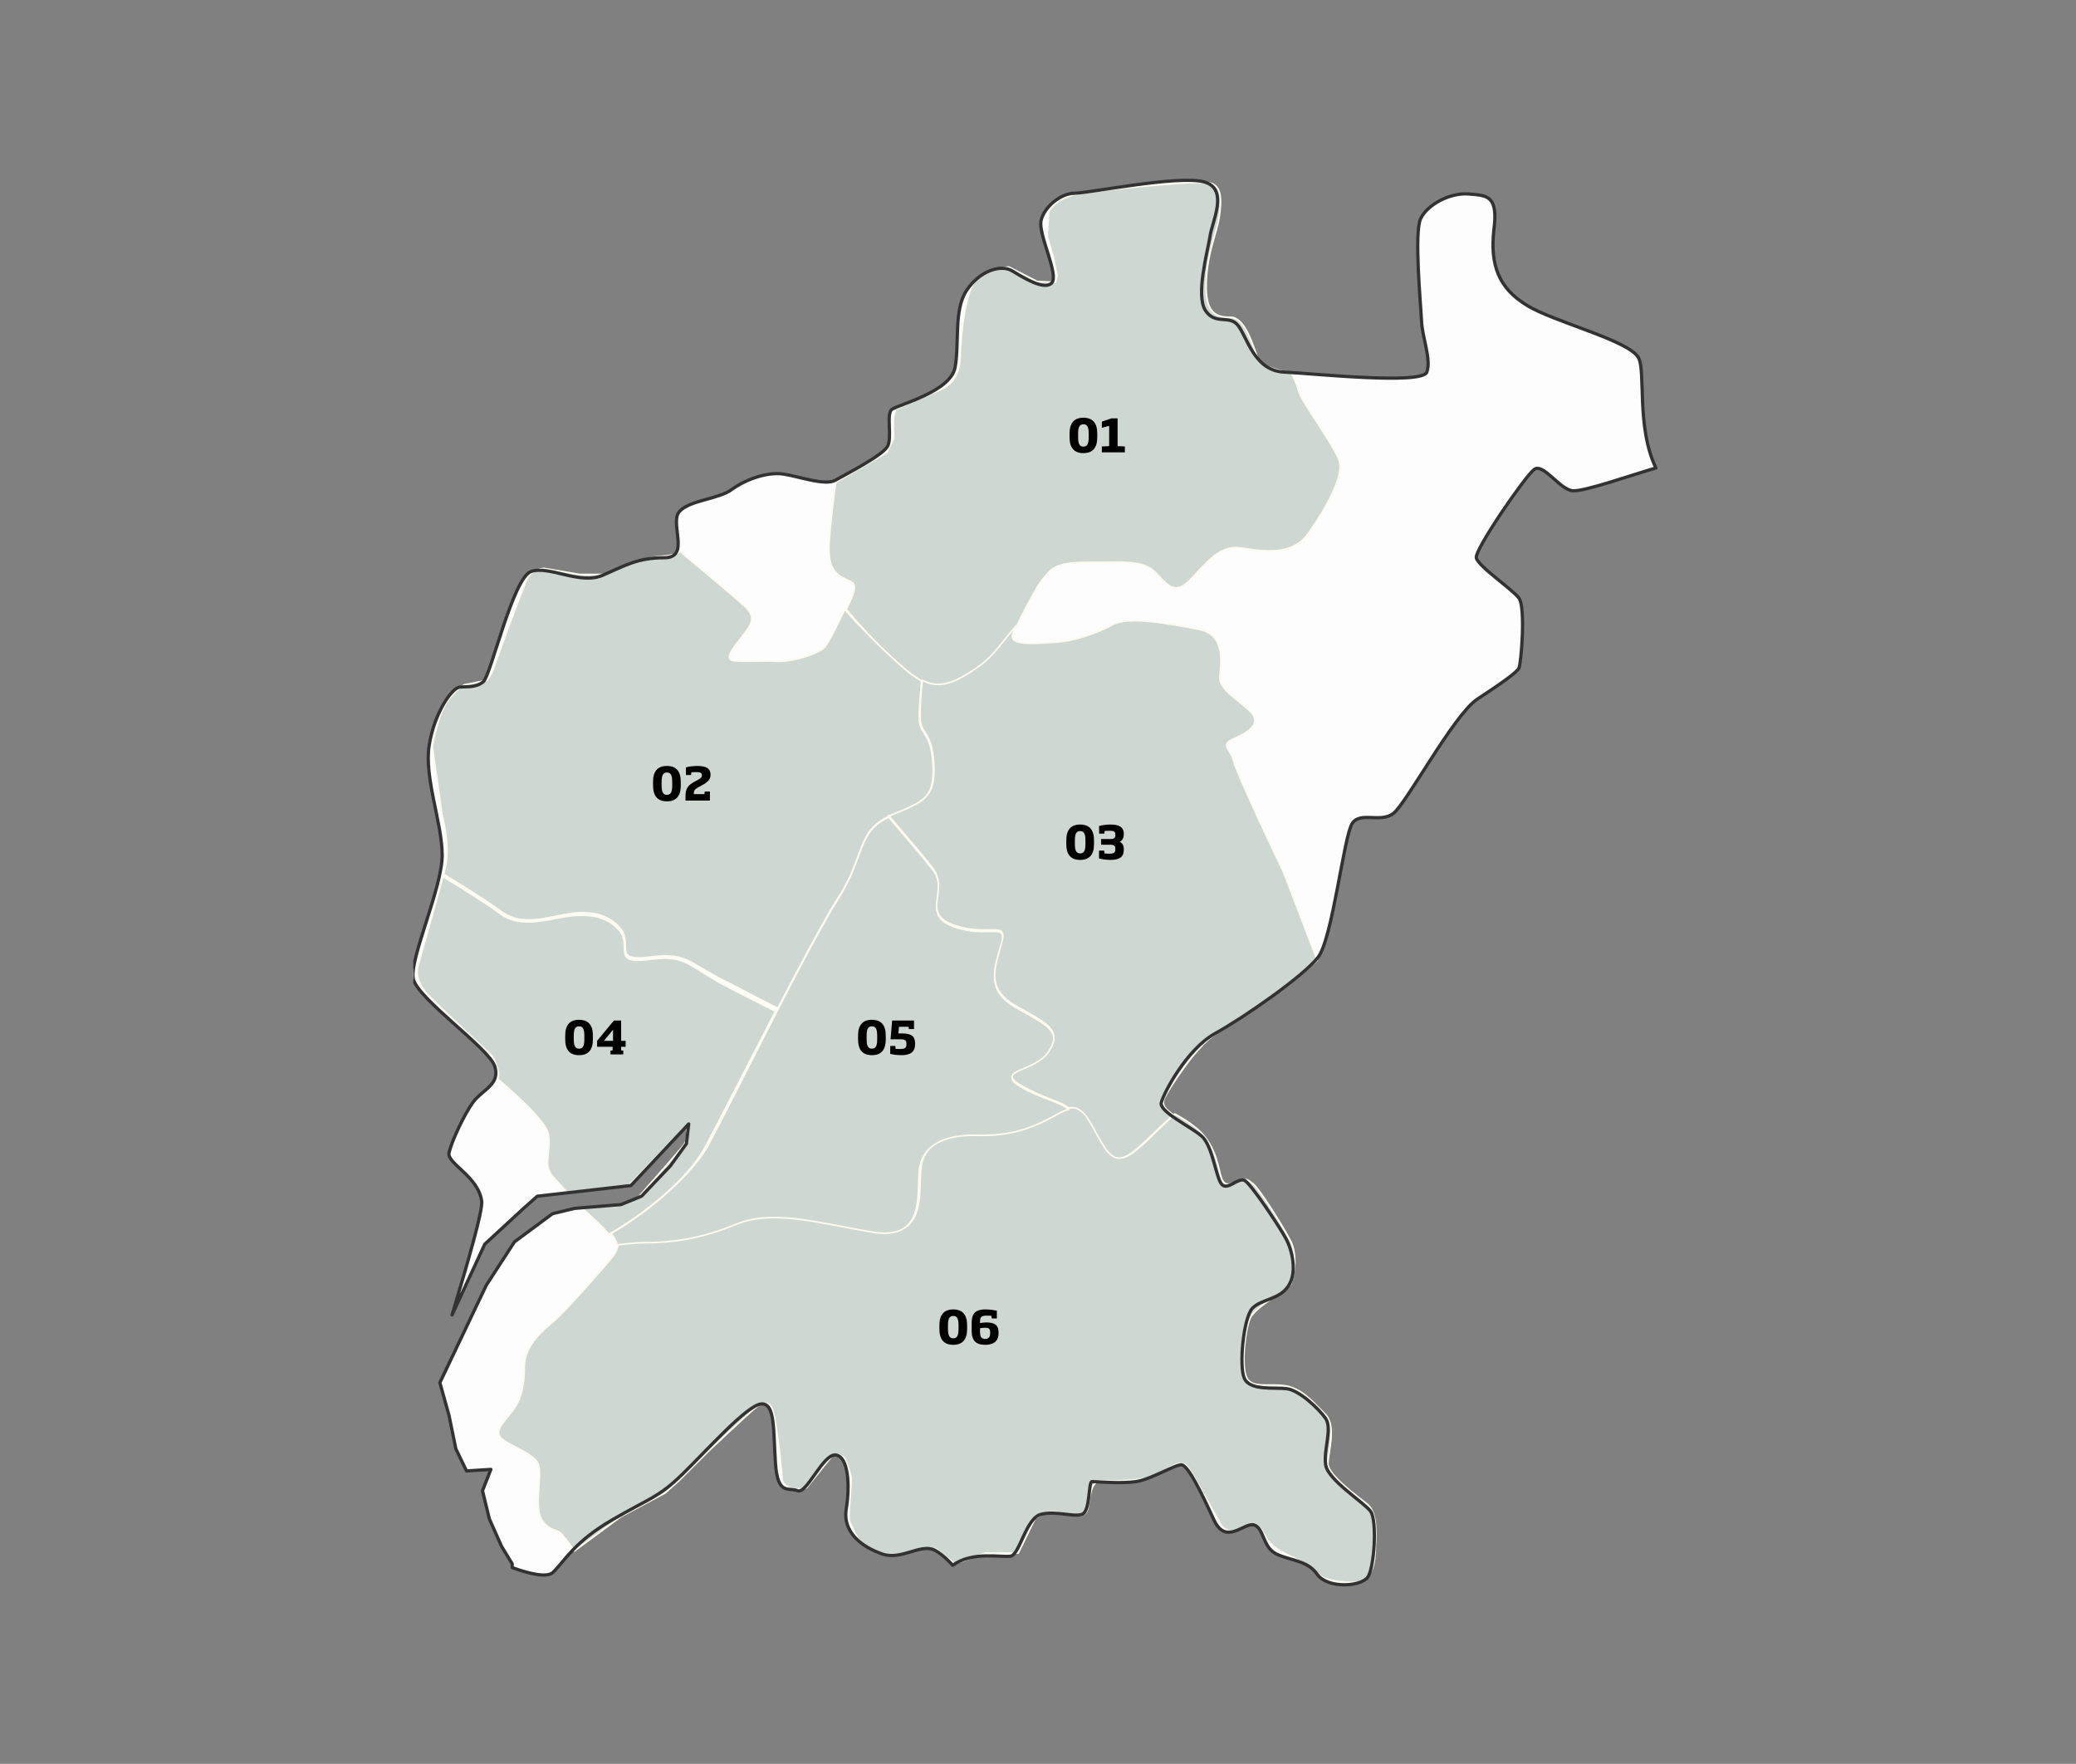 <svg width="638" height="542" viewBox="0 0 638 542" fill="none" xmlns="http://www.w3.org/2000/svg">
<rect x="0" y="0" width="638" height="542" fill="#808080" stroke="none"/>
<g clip-path="url(#clip0)">
<path d="M160.91 371.316L165.119 367.575L193.884 364.301L211.658 345.36L210.956 351.44L206.045 358.221L197.158 367.575L190.844 370.147L176.578 371.316L169.796 372.953L158.103 381.605L149.451 394.933L135.185 424.864L137.991 434.919L140.096 445.208L143.37 451.989L150.854 451.522L148.281 458.069L150.386 466.721L154.128 475.139L157.402 480.517V481.687C162.547 483.557 168.159 484.96 170.03 483.09C173.772 479.348 176.578 473.736 188.271 466.955C199.965 460.174 202.303 460.174 209.553 453.159C216.803 446.143 229.431 431.879 233.874 431.412C238.318 430.944 237.616 439.596 238.318 449.651C239.019 459.706 242.293 456.9 245.1 458.069C247.906 459.238 252.817 446.845 256.793 447.079C260.768 447.547 261.236 456.432 260.067 463.681C258.898 470.93 264.978 475.373 271.058 477.478C277.139 479.582 282.751 474.204 287.195 476.308C288.598 477.01 290.703 478.647 292.807 480.985C298.888 476.542 307.775 478.647 310.581 478.179C313.387 477.711 315.258 466.487 319.935 465.318C324.613 464.149 329.757 466.253 332.564 465.318C335.136 464.383 334.435 455.263 335.604 455.263C336.773 455.263 344.491 455.965 349.168 455.263C353.845 454.562 361.329 449.885 363.2 450.119C365.304 450.586 369.28 458.771 373.022 466.955C376.764 475.139 382.376 467.656 385.416 468.592C388.457 469.527 387.989 475.373 392.198 477.478C396.408 479.582 401.787 479.348 404.827 483.791C408.101 488.234 418.157 487.532 420.262 484.726C422.366 482.154 423.302 467.189 421.197 464.383C419.092 461.577 408.101 454.795 407.399 450.119C406.698 445.442 409.504 439.128 407.399 435.855C405.061 432.581 399.214 427.203 395.472 426.735C391.731 426.267 384.013 427.437 382.376 423.461C380.739 419.72 382.142 404.754 384.949 401.948C387.755 399.142 393.134 399.376 395.94 395.167C398.747 390.958 397.109 384.177 395.239 380.669C393.368 377.162 384.247 363.365 382.376 362.664C380.271 361.962 377.465 365.704 375.594 364.067C373.723 362.43 372.788 352.141 369.28 349.101C365.772 346.062 356.184 341.619 356.885 338.813C357.587 336.007 364.603 322.444 373.49 317.534C382.376 312.623 400.851 299.762 405.061 294.15C409.504 288.538 413.012 256.736 415.585 252.995C418.157 249.253 424.237 252.995 428.213 249.955C432.189 246.915 446.688 219.79 453.938 214.88C461.421 209.969 466.099 206.695 466.8 205.292C467.502 203.889 468.905 186.585 466.8 183.779C464.695 180.973 454.172 173.958 453.704 171.386C453.236 168.814 468.671 146.365 471.477 144.261C474.284 142.156 479.429 150.575 483.404 150.808C486.912 151.042 500.944 146.132 508.895 143.793C502.815 131.166 505.855 114.096 503.516 109.887C500.476 104.509 477.324 98.897 469.139 93.752C460.72 88.608 457.913 81.593 459.083 70.836C460.486 60.08 457.212 60.08 451.365 59.612C445.519 59.145 438.737 62.886 436.632 67.095C434.527 71.304 436.632 93.519 436.866 98.663C437.1 103.807 439.906 110.355 438.503 114.33C437.1 118.305 403.891 114.798 394.537 114.33C385.416 113.862 383.312 103.573 380.505 100.066C377.933 96.558 373.49 100.066 370.449 95.389C367.409 90.713 371.151 77.15 371.852 72.707C372.32 68.498 377.933 57.975 369.982 55.871C362.03 53.766 334.435 59.378 330.225 59.378C326.016 59.378 320.871 63.587 319.935 67.796C319 72.006 325.548 84.399 323.209 86.971C320.871 89.309 314.557 85.334 311.049 83.23C307.541 81.125 300.993 83.23 297.017 89.309C293.041 95.389 294.912 105.444 293.509 112.927C292.106 120.41 275.969 124.385 274.099 125.788C272.228 127.191 274.332 134.674 272.695 137.246C271.058 140.052 260.067 145.664 256.793 147.535C253.519 149.405 245.567 146.366 240.656 145.664C235.745 144.962 229.197 147.301 224.988 150.341C221.012 153.381 212.125 153.614 208.851 157.122C205.577 160.63 212.359 171.386 204.174 171.386C195.989 171.386 192.247 173.724 185.231 176.764C178.215 179.804 168.861 173.724 163.248 175.595C157.636 177.466 150.854 207.631 148.515 209.501C146.176 211.372 143.604 210.904 141.265 211.138C138.927 211.372 133.548 218.855 131.911 228.91C130.274 238.965 135.887 252.761 135.887 262.816C135.887 272.871 125.831 294.618 127 300.697C128.169 306.777 150.152 321.976 152.023 327.589C153.894 333.201 148.281 334.837 145.475 338.579C142.669 342.32 138.693 350.972 137.991 354.246C137.29 357.52 147.112 361.495 148.047 369.211C148.281 372.251 144.072 386.983 138.927 404.053L148.983 382.306L160.91 371.316Z" fill="#FDFDFD"/>
<path d="M274.333 202.252C284.155 211.138 287.663 213.944 300.058 205.526C305.67 201.785 308.243 196.64 312.452 192.431C314.791 187.521 318.766 179.804 320.871 177.466C323.21 174.894 323.911 172.789 334.435 172.789C344.959 172.789 351.039 172.087 354.781 175.595C358.523 179.103 360.628 183.779 366.24 177.7C371.853 171.62 375.361 167.645 380.974 168.346C386.586 169.048 396.876 171.62 402.255 163.669C407.634 155.953 413.012 146.366 411.609 141.689C410.206 137.012 400.384 124.151 399.215 120.41C398.045 116.668 396.876 114.564 396.876 114.564C396.876 114.564 387.989 113.395 386.586 110.121C385.183 106.847 382.844 97.494 378.167 97.494C373.49 97.494 370.45 96.091 370.684 86.971C370.917 77.852 373.958 71.538 374.659 66.861C375.361 61.951 375.829 56.572 371.151 56.105C366.474 55.637 345.427 57.742 339.58 58.443C333.734 59.378 325.081 59.378 322.274 65.224L321.807 72.473L323.678 79.021L324.847 84.633L324.379 86.737L318.766 86.503L310.114 82.061C310.114 82.061 300.525 82.294 298.187 89.076C295.848 95.857 295.38 104.275 295.147 107.315C294.913 110.121 295.848 116.902 288.598 119.942C281.583 122.982 275.268 125.788 275.268 125.788L274.567 128.126V134.908L272.462 139.117L256.793 148.236C256.793 148.236 255.624 157.122 255.156 162.5C254.689 167.878 253.987 173.257 257.261 176.297C260.535 179.336 264.043 177.7 261.938 183.078C261.47 184.247 260.769 185.884 260.067 187.287C263.809 191.73 269.188 197.576 274.333 202.252Z" fill="#CFD7D3" stroke="#FDFAF0" stroke-width="0.5" stroke-miterlimit="10"/>
<path d="M337.212 134.408V133.19C337.212 130.082 335.868 128.36 332.956 128.36C330.044 128.36 328.7 130.082 328.7 133.19V134.408C328.7 137.516 330.044 139.238 332.956 139.238C335.868 139.238 337.212 137.516 337.212 134.408ZM334.58 134.408C334.58 136.662 333.964 137.236 332.956 137.236C331.962 137.236 331.332 136.662 331.332 134.408V133.19C331.332 130.936 331.962 130.376 332.956 130.376C333.964 130.376 334.58 130.936 334.58 133.19V134.408ZM345.696 139V137.194L343.47 137.082V128.556H341.58L338.626 129.55V131.454L340.866 130.866V137.082L338.626 137.194V139H345.696Z" fill="black"/>
<path d="M188.739 385.58C186.166 388.854 173.772 402.884 170.498 405.69C167.224 408.496 161.143 413.172 161.143 419.954C161.143 426.735 159.74 430.944 156.934 434.218C154.128 437.725 151.555 440.297 154.595 442.402C157.635 444.74 164.651 446.845 165.587 450.352C166.522 453.86 163.95 463.915 166.756 467.422C169.562 470.93 170.966 469.527 172.603 471.398C174.24 473.268 176.578 476.542 176.578 476.542L190.844 466.019L204.408 458.771L208.851 454.795L217.738 445.91C217.738 445.91 230.366 433.984 232.471 432.347C234.576 430.71 235.979 430.944 236.914 432.113C238.785 434.919 240.422 455.029 240.422 455.029C240.422 455.029 241.358 457.134 243.462 457.368C245.801 457.835 247.906 457.134 247.906 457.134C247.906 457.134 254.22 449.183 255.623 447.546C257.026 445.91 259.599 448.014 259.599 448.014C259.599 448.014 261.002 451.288 261.47 453.626C261.938 455.964 260.3 466.253 261.236 467.89C262.171 469.761 262.873 472.099 264.978 474.204C267.082 476.074 270.59 477.477 274.8 477.711C279.009 477.945 281.582 475.841 283.453 475.607C285.324 475.373 287.896 476.074 287.896 476.074L293.509 480.517L302.863 477.244H312.919L318.064 466.721C318.064 466.721 320.87 464.149 324.846 464.616C328.822 465.084 333.733 467.656 334.434 462.98C335.136 458.303 335.604 454.795 338.878 455.029C342.152 455.029 350.337 455.263 354.78 453.392C359.224 451.522 362.966 447.313 365.538 451.522C368.11 455.497 374.659 467.656 374.659 467.656C374.659 467.656 376.529 471.865 380.505 469.995C384.481 468.124 386.118 466.955 388.456 471.398C390.795 475.841 394.303 477.01 398.98 479.348C403.657 481.453 404.125 483.791 407.165 484.96C410.205 486.129 417.455 486.831 419.092 485.662C420.729 484.493 422.366 482.388 422.6 477.244C422.834 472.099 423.536 465.084 420.262 462.278C416.754 459.472 408.335 453.392 408.101 449.885C408.101 446.377 410.907 437.959 407.165 434.452C403.423 430.71 399.916 426.501 394.771 425.8C389.626 425.098 384.715 426.735 383.078 423.227C381.441 419.72 382.61 408.496 384.247 404.988C385.884 401.481 395.94 396.102 396.642 394.699C397.343 393.296 399.214 386.047 396.408 380.903C393.601 375.759 387.287 365.704 385.182 363.833C383.078 362.196 382.844 361.962 380.271 363.132C377.699 364.067 376.296 364.535 375.36 361.962C374.425 359.39 373.957 352.609 368.578 347.464C366.006 345.126 363.199 343.489 361.095 342.32C349.635 352.609 345.192 360.092 340.281 352.843C335.136 345.36 334.201 336.708 325.548 341.852C316.895 346.997 310.347 348.634 300.525 348.4C290.702 348.166 283.687 351.206 282.985 359.39C282.283 367.341 284.622 381.137 268.252 378.097C251.881 375.057 237.85 371.082 226.624 375.759C215.399 380.435 205.811 381.371 199.497 381.371C197.158 381.371 193.65 381.605 190.142 382.072C189.674 383.475 189.441 384.411 188.739 385.58Z" fill="#CFD7D3" stroke="#FDFAF0" stroke-width="0.5" stroke-miterlimit="10"/>
<path d="M297.212 408.408V407.19C297.212 404.082 295.868 402.36 292.956 402.36C290.044 402.36 288.7 404.082 288.7 407.19V408.408C288.7 411.516 290.044 413.238 292.956 413.238C295.868 413.238 297.212 411.516 297.212 408.408ZM294.58 408.408C294.58 410.662 293.964 411.236 292.956 411.236C291.962 411.236 291.332 410.662 291.332 408.408V407.19C291.332 404.936 291.962 404.376 292.956 404.376C293.964 404.376 294.58 404.936 294.58 407.19V408.408ZM306.872 409.78V409.346C306.872 406.868 305.22 406.364 303.05 406.364C302.518 406.364 301.692 406.448 301.188 406.56V406.224C301.188 404.908 301.384 404.264 303.204 404.264C303.68 404.264 304.212 404.292 304.66 404.306L304.8 405.132H306.354V402.766C305.794 402.626 304.338 402.36 302.896 402.36C299.396 402.36 298.612 403.97 298.612 406.616V408.912C298.612 411.95 299.928 413.238 302.798 413.238C304.926 413.238 306.872 412.412 306.872 409.78ZM304.296 409.78C304.296 410.928 303.68 411.418 302.812 411.418C301.762 411.418 301.188 410.984 301.188 409.36V408.156C301.748 408.03 302.378 407.988 302.77 407.988C303.792 407.988 304.296 408.24 304.296 409.388V409.78Z" fill="black"/>
<path d="M199.029 294.852C187.804 296.255 194.352 290.643 190.376 285.966C186.401 281.289 180.32 280.354 171.901 281.991C163.482 283.628 158.337 284.329 153.192 280.354C151.088 278.717 143.838 274.04 136.121 269.364C133.782 278.015 128.403 296.956 128.403 296.956C128.403 296.956 127 300.931 131.443 305.608C135.887 310.285 151.322 324.549 151.322 324.549C151.322 324.549 154.128 329.927 152.959 331.564C156.7 334.604 163.716 341.151 165.821 343.957C168.16 346.763 169.095 348.166 168.627 353.077C168.16 357.987 167.692 359.157 170.498 362.197C173.304 365.236 174.24 366.406 174.24 366.406L193.183 364.301L210.956 345.828C210.956 345.828 211.658 349.803 210.255 351.674C209.085 353.311 196.223 367.809 196.223 367.809L190.61 370.147L178.917 371.316C178.917 371.316 181.957 373.888 184.998 376.928C185.699 377.63 186.401 378.565 187.102 379.267C196.457 374.122 210.956 363.132 216.803 352.375C220.778 344.893 229.665 327.589 238.318 310.753C231.77 307.479 224.988 303.971 221.012 301.867C210.488 295.787 210.255 293.449 199.029 294.852Z" fill="#CFD7D3" stroke="#FDFAF0" stroke-width="0.5" stroke-miterlimit="10"/>
<path d="M273.163 250.89C283.219 246.681 287.428 245.746 286.727 234.756C286.025 223.765 282.283 226.571 282.517 219.556C282.517 216.984 282.985 213.009 283.219 209.268C280.646 207.865 277.84 205.526 274.332 202.252C269.187 197.576 263.808 191.964 259.599 187.287C257.26 192.197 254.454 198.043 253.051 199.213C251.18 200.849 243.93 203.422 238.785 203.188C233.64 202.954 227.326 203.422 225.221 202.954C223.117 202.486 224.286 200.382 227.794 195.939C231.302 191.496 232.237 189.859 229.197 186.585C225.923 183.546 211.891 171.854 211.891 171.854L209.085 169.515C209.085 169.515 207.448 170.685 203.472 170.918C197.392 171.152 185.699 176.53 185.699 176.53H178.215L167.224 174.66C167.224 174.66 163.716 174.894 162.313 177.232C160.91 179.57 151.087 206.929 151.087 206.929L149.684 209.034L142.668 210.437C142.668 210.437 138.225 213.243 136.12 217.919C134.015 222.596 132.846 229.377 132.846 229.377L135.886 250.657C135.886 250.657 138.459 259.776 136.822 266.557C136.588 267.259 136.588 267.96 136.354 268.662C144.072 273.339 151.321 278.015 153.426 279.652C158.571 283.627 163.716 283.16 172.135 281.289C180.554 279.418 186.634 280.588 190.61 285.264C194.586 289.941 188.037 295.553 199.263 294.15C210.488 292.747 210.722 295.085 221.713 300.931C225.923 303.036 232.471 306.543 239.019 309.817C246.503 295.553 253.752 281.757 257.728 275.677C265.913 263.05 263.341 255.333 273.163 250.89Z" fill="#CFD7D3" stroke="#FDFAF0" stroke-width="0.5" stroke-miterlimit="10"/>
<path d="M209.212 241.408V240.19C209.212 237.082 207.868 235.36 204.956 235.36C202.044 235.36 200.7 237.082 200.7 240.19V241.408C200.7 244.516 202.044 246.238 204.956 246.238C207.868 246.238 209.212 244.516 209.212 241.408ZM206.58 241.408C206.58 243.662 205.964 244.236 204.956 244.236C203.962 244.236 203.332 243.662 203.332 241.408V240.19C203.332 237.936 203.962 237.376 204.956 237.376C205.964 237.376 206.58 237.936 206.58 240.19V241.408ZM218.172 246V243.228H216.604L216.478 244.026H213.23V243.9C213.23 242.752 213.524 242.444 215.484 241.436C217.64 240.302 218.368 239.462 218.368 238.048C218.368 236.2 217.122 235.36 214.28 235.36C213.09 235.36 211.494 235.57 210.794 235.808V238.16H212.362L212.488 237.306C212.978 237.278 213.51 237.25 213.846 237.25C215.26 237.25 215.708 237.488 215.708 238.188C215.708 238.846 215.54 239.112 213.79 240.008C211.466 241.254 210.668 242.136 210.668 244.712V246H218.172Z" fill="black"/>
<path d="M315.726 335.071C303.799 328.991 317.831 330.395 322.274 323.613C326.717 316.832 321.572 314.961 312.218 309.583C302.863 304.205 305.67 298.125 307.774 290.409C309.879 282.926 303.799 288.538 293.275 284.796C282.517 281.055 292.34 274.04 286.493 267.025C283.921 263.751 278.542 257.438 273.163 251.124C263.341 255.567 265.913 263.05 257.494 276.378C248.841 289.707 224.988 338.345 217.504 352.141C211.424 362.664 197.158 373.654 187.804 379.032C188.739 380.202 189.441 381.371 189.675 382.54C193.183 382.072 196.69 381.838 199.029 381.838C205.577 381.838 214.932 380.903 226.157 376.226C237.382 371.55 251.414 375.759 267.784 378.565C284.155 381.371 281.816 367.808 282.517 359.858C283.219 351.907 290.235 348.634 300.057 348.868C309.879 349.101 316.427 347.231 325.08 342.32C326.25 341.619 327.419 341.151 328.354 340.917C326.25 338.813 322.508 338.345 315.726 335.071Z" fill="#CFD7D3" stroke="#FDFAF0" stroke-width="0.5" stroke-miterlimit="10"/>
<path d="M339.814 353.077C344.725 360.092 349.168 352.843 360.627 342.554C358.289 340.917 356.885 339.748 357.821 337.41C359.926 333.434 368.111 320.807 373.957 317.534C379.804 314.26 395.005 303.737 397.811 301.165C400.851 298.827 404.827 295.085 404.827 295.085L394.537 268.194C394.537 268.194 379.804 237.328 379.102 233.82C378.401 230.313 374.659 228.91 379.102 227.039C383.546 225.168 387.755 222.362 384.481 218.855C381.207 215.347 374.659 212.074 374.893 208.098C375.127 204.123 376.997 195.003 368.345 193.367C359.692 191.73 346.829 189.158 341.918 191.964C337.007 194.536 330.927 196.874 324.145 197.342C317.129 197.809 309.178 198.511 311.516 194.068C311.75 193.6 311.984 192.899 312.452 192.197C308.476 196.406 305.67 201.551 300.057 205.292C292.34 210.67 287.896 211.372 283.453 209.034C282.985 213.009 282.751 216.75 282.751 219.322C282.518 226.338 286.259 223.531 286.961 234.522C287.662 245.512 283.453 246.447 273.397 250.656H273.163C278.542 256.97 283.921 263.284 286.493 266.557C292.106 273.806 282.518 280.588 293.275 284.329C304.033 288.07 309.879 282.458 307.775 289.941C305.67 297.424 302.863 303.737 312.218 309.116C321.572 314.494 326.717 316.364 322.274 323.146C317.831 329.927 303.799 328.524 315.726 334.604C322.508 338.111 326.25 338.579 328.354 340.45C333.967 339.514 335.37 346.763 339.814 353.077Z" fill="#CFD7D3" stroke="#FDFAF0" stroke-width="0.5" stroke-miterlimit="10"/>
<path d="M336.212 259.408V258.19C336.212 255.082 334.868 253.36 331.956 253.36C329.044 253.36 327.7 255.082 327.7 258.19V259.408C327.7 262.516 329.044 264.238 331.956 264.238C334.868 264.238 336.212 262.516 336.212 259.408ZM333.58 259.408C333.58 261.662 332.964 262.236 331.956 262.236C330.962 262.236 330.332 261.662 330.332 259.408V258.19C330.332 255.936 330.962 255.376 331.956 255.376C332.964 255.376 333.58 255.936 333.58 258.19V259.408ZM345.368 261.13V260.878C345.368 259.996 345.046 259.114 344.122 258.68C345.018 258.204 345.368 257.322 345.368 256.412V256.244C345.368 254.06 343.842 253.36 341.21 253.36C339.838 253.36 338.27 253.64 337.78 253.822V256.16H339.362L339.488 255.32C339.936 255.292 340.468 255.278 340.944 255.278C342.344 255.278 342.764 255.516 342.764 256.454V256.594C342.764 257.336 342.54 257.812 341.224 257.812H338.382V259.576H341.21C342.554 259.576 342.764 260.024 342.764 260.78V261.004C342.764 262.11 342.176 262.32 340.944 262.32C340.454 262.32 339.936 262.306 339.46 262.278L339.334 261.382H337.752V263.762C338.34 263.972 339.852 264.238 341.21 264.238C343.996 264.238 345.368 263.384 345.368 261.13Z" fill="black"/>
<path d="M182.212 319.408V318.19C182.212 315.082 180.868 313.36 177.956 313.36C175.044 313.36 173.7 315.082 173.7 318.19V319.408C173.7 322.516 175.044 324.238 177.956 324.238C180.868 324.238 182.212 322.516 182.212 319.408ZM179.58 319.408C179.58 321.662 178.964 322.236 177.956 322.236C176.962 322.236 176.332 321.662 176.332 319.408V318.19C176.332 315.936 176.962 315.376 177.956 315.376C178.964 315.376 179.58 315.936 179.58 318.19V319.408ZM192.278 321.662V319.828H190.892V313.598H188.666L183.5 319.828V321.662H188.274V322.768L187.616 322.838V324H191.55V322.838L190.892 322.768V321.662H192.278ZM188.4 319.828H185.586L188.4 316.412V319.828Z" fill="black"/>
<path d="M272.212 319.408V318.19C272.212 315.082 270.868 313.36 267.956 313.36C265.044 313.36 263.7 315.082 263.7 318.19V319.408C263.7 322.516 265.044 324.238 267.956 324.238C270.868 324.238 272.212 322.516 272.212 319.408ZM269.58 319.408C269.58 321.662 268.964 322.236 267.956 322.236C266.962 322.236 266.332 321.662 266.332 319.408V318.19C266.332 315.936 266.962 315.376 267.956 315.376C268.964 315.376 269.58 315.936 269.58 318.19V319.408ZM281.214 320.906V320.64C281.214 318.484 280.234 317.546 277.07 317.546H276.09L276.272 315.516H279.212L279.324 316.202H280.892V313.598H274.172L273.682 319.352H276.538C278.162 319.352 278.568 319.66 278.568 320.668V320.934C278.568 322.026 278.036 322.348 276.496 322.348C276.09 322.348 275.684 322.334 275.264 322.306L275.138 321.396H273.584V323.832C274.116 323.972 275.474 324.238 277.028 324.238C279.618 324.238 281.214 323.356 281.214 320.906Z" fill="black"/>
<path d="M160.91 371.316L165.119 367.575L193.884 364.301L211.658 345.36L210.956 351.44L206.045 358.221L197.158 367.575L190.844 370.147L176.578 371.316L169.796 372.953L158.103 381.605L149.451 394.933L135.185 424.864L137.991 434.919L140.096 445.208L143.37 451.989L150.854 451.522L148.281 458.069L150.386 466.721L154.128 475.139L157.402 480.517V481.687C162.547 483.557 168.159 484.96 170.03 483.09C173.772 479.348 176.578 473.736 188.272 466.955C199.965 460.174 202.303 460.174 209.553 453.159C216.803 446.143 229.431 431.879 233.874 431.412C238.318 430.944 237.616 439.596 238.318 449.651C239.019 459.706 242.293 456.9 245.1 458.069C247.906 459.238 252.817 446.845 256.793 447.079C260.768 447.547 261.236 456.432 260.067 463.681C258.898 470.93 264.978 475.373 271.058 477.478C277.139 479.582 282.751 474.204 287.195 476.308C288.598 477.01 290.703 478.647 292.807 480.985C298.888 476.542 307.775 478.647 310.581 478.179C313.387 477.711 315.258 466.487 319.935 465.318C324.613 464.149 329.757 466.253 332.564 465.318C335.136 464.383 334.435 455.263 335.604 455.263C336.773 455.263 344.491 455.965 349.168 455.263C353.845 454.562 361.329 449.885 363.2 450.119C365.304 450.586 369.28 458.771 373.022 466.955C376.764 475.139 382.376 467.656 385.416 468.592C388.457 469.527 387.989 475.373 392.198 477.478C396.408 479.582 401.787 479.348 404.827 483.791C408.101 488.234 418.157 487.532 420.262 484.726C422.366 482.154 423.302 467.189 421.197 464.383C419.092 461.577 408.101 454.795 407.399 450.119C406.698 445.442 409.504 439.128 407.399 435.855C405.061 432.581 399.214 427.203 395.472 426.735C391.731 426.267 384.013 427.437 382.376 423.461C380.739 419.72 382.142 404.754 384.949 401.948C387.755 399.142 393.134 399.376 395.94 395.167C398.747 390.958 397.109 384.177 395.239 380.669C393.368 377.162 384.247 363.365 382.376 362.664C380.271 361.962 377.465 365.704 375.594 364.067C373.723 362.43 372.788 352.141 369.28 349.101C365.772 346.062 356.184 341.619 356.885 338.813C357.587 336.007 364.603 322.444 373.49 317.534C382.376 312.623 400.851 299.762 405.061 294.15C409.504 288.538 413.012 256.736 415.585 252.995C418.157 249.253 424.237 252.995 428.213 249.955C432.189 246.915 446.688 219.79 453.938 214.88C461.421 209.969 466.099 206.695 466.8 205.292C467.502 203.889 468.905 186.585 466.8 183.779C464.695 180.973 454.172 173.958 453.704 171.386C453.236 168.814 468.671 146.365 471.477 144.261C474.284 142.156 479.429 150.575 483.404 150.808C486.912 151.042 500.944 146.132 508.895 143.793C502.815 131.166 505.855 114.096 503.516 109.887C500.476 104.509 477.324 98.897 469.139 93.752C460.72 88.608 457.913 81.593 459.083 70.836C460.486 60.08 457.212 60.08 451.365 59.612C445.519 59.145 438.737 62.886 436.632 67.095C434.527 71.304 436.632 93.519 436.866 98.663C437.1 103.807 439.906 110.355 438.503 114.33C437.1 118.305 403.891 114.798 394.537 114.33C385.416 113.862 383.312 103.573 380.505 100.066C377.933 96.558 373.49 100.066 370.449 95.389C367.409 90.713 371.151 77.15 371.852 72.707C372.32 68.498 377.933 57.975 369.982 55.871C362.03 53.766 334.435 59.378 330.225 59.378C326.016 59.378 320.871 63.587 319.935 67.796C319 72.006 325.548 84.399 323.209 86.971C320.871 89.309 314.556 85.334 311.049 83.23C307.541 81.125 300.993 83.23 297.017 89.309C293.041 95.389 294.912 105.444 293.509 112.927C292.106 120.41 275.969 124.385 274.099 125.788C272.228 127.191 274.332 134.674 272.695 137.246C271.058 140.052 260.067 145.664 256.793 147.535C253.519 149.405 245.567 146.365 240.656 145.664C235.745 144.962 229.197 147.301 224.988 150.341C221.012 153.381 212.125 153.614 208.851 157.122C205.577 160.63 212.359 171.386 204.174 171.386C195.989 171.386 192.247 173.724 185.231 176.764C178.215 179.804 168.861 173.724 163.248 175.595C157.636 177.466 150.854 207.631 148.515 209.501C146.176 211.372 143.604 210.904 141.265 211.138C138.927 211.372 133.548 218.855 131.911 228.91C130.274 238.965 135.887 252.761 135.887 262.816C135.887 272.871 125.831 294.618 127 300.697C128.169 306.777 150.152 321.976 152.023 327.589C153.894 333.201 148.281 334.837 145.475 338.579C142.669 342.32 138.693 350.972 137.991 354.246C137.29 357.52 147.112 361.495 148.047 369.211C148.281 372.251 144.072 386.983 138.927 404.053L148.983 382.306L160.91 371.316Z" stroke="#323232" stroke-linecap="round" stroke-linejoin="round"/>
</g>
<defs>
<clipPath id="clip0">
<rect width="384" height="434" fill="white" transform="translate(127 54)"/>
</clipPath>
</defs>
</svg>
